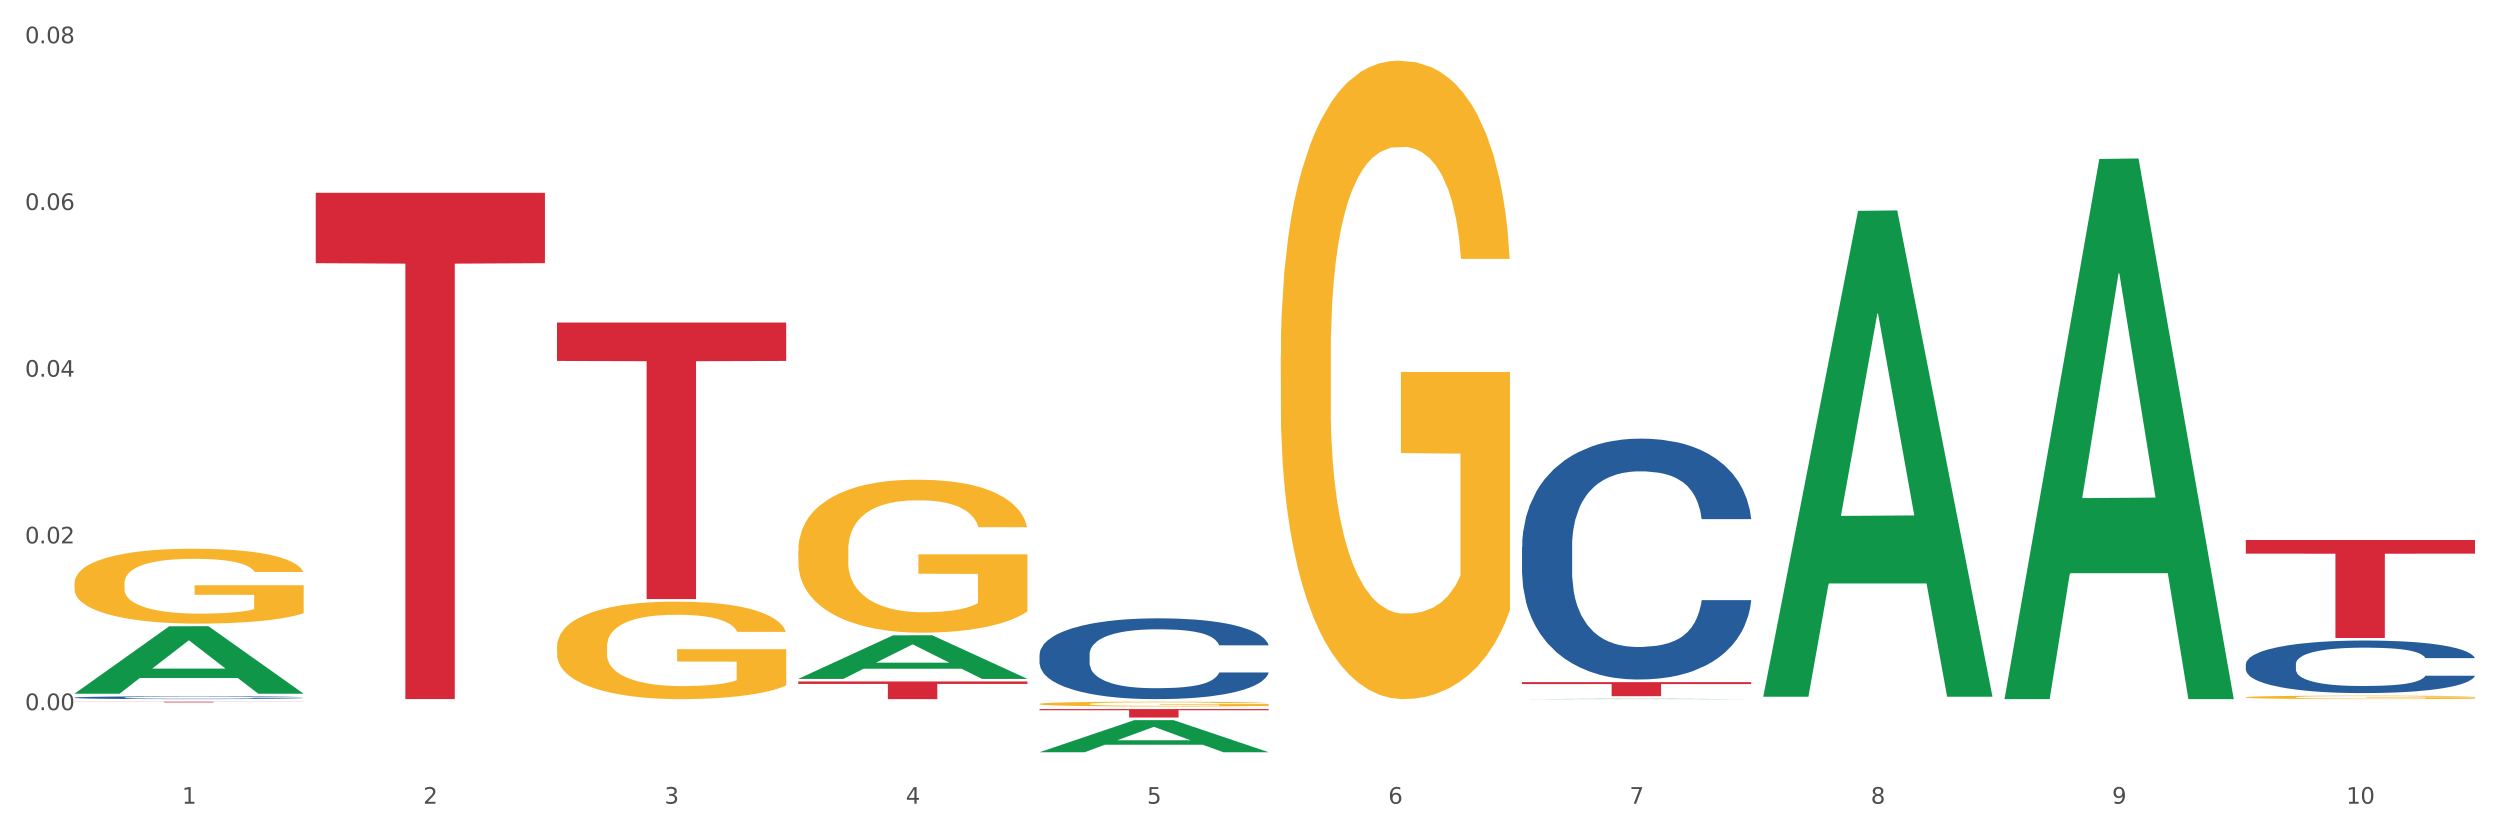 <?xml version="1.0" encoding="utf-8" standalone="no"?>
<!DOCTYPE svg PUBLIC "-//W3C//DTD SVG 1.1//EN"
  "http://www.w3.org/Graphics/SVG/1.1/DTD/svg11.dtd">
<svg xmlns:xlink="http://www.w3.org/1999/xlink" width="1080pt" height="360pt" viewBox="0 0 1080 360" xmlns="http://www.w3.org/2000/svg" version="1.1">
 <rect x="0" y="0" width="1080" height="360" fill="#333333" stroke="none"/>
 <defs>
  <style type="text/css">*{stroke-linejoin: round; stroke-linecap: butt}</style>
 </defs>
 <g id="figure_1">
  <g id="patch_1">
   <path d="M 0 360 
L 1080 360 
L 1080 0 
L 0 0 
z
" style="fill: #ffffff; stroke: #ffffff; stroke-linejoin: miter"/>
  </g>
  <g id="axes_1">
   <g id="matplotlib.axis_1">
    <g id="xtick_1">
     <g id="text_1">
      <!-- 1 -->
      <g style="fill: #4d4d4d" transform="translate(78.627 347.204) scale(0.096 -0.096)">
       <defs>
        <path id="DejaVuSans-31" d="M 794 531 
L 1825 531 
L 1825 4091 
L 703 3866 
L 703 4441 
L 1819 4666 
L 2450 4666 
L 2450 531 
L 3481 531 
L 3481 0 
L 794 0 
L 794 531 
z
" transform="scale(0.016)"/>
       </defs>
       <use xlink:href="#DejaVuSans-31"/>
      </g>
     </g>
    </g>
    <g id="xtick_2">
     <g id="text_2">
      <!-- 2 -->
      <g style="fill: #4d4d4d" transform="translate(182.851 347.204) scale(0.096 -0.096)">
       <defs>
        <path id="DejaVuSans-32" d="M 1228 531 
L 3431 531 
L 3431 0 
L 469 0 
L 469 531 
Q 828 903 1448 1529 
Q 2069 2156 2228 2338 
Q 2531 2678 2651 2914 
Q 2772 3150 2772 3378 
Q 2772 3750 2511 3984 
Q 2250 4219 1831 4219 
Q 1534 4219 1204 4116 
Q 875 4013 500 3803 
L 500 4441 
Q 881 4594 1212 4672 
Q 1544 4750 1819 4750 
Q 2544 4750 2975 4387 
Q 3406 4025 3406 3419 
Q 3406 3131 3298 2873 
Q 3191 2616 2906 2266 
Q 2828 2175 2409 1742 
Q 1991 1309 1228 531 
z
" transform="scale(0.016)"/>
       </defs>
       <use xlink:href="#DejaVuSans-32"/>
      </g>
     </g>
    </g>
    <g id="xtick_3">
     <g id="text_3">
      <!-- 3 -->
      <g style="fill: #4d4d4d" transform="translate(287.074 347.204) scale(0.096 -0.096)">
       <defs>
        <path id="DejaVuSans-33" d="M 2597 2516 
Q 3050 2419 3304 2112 
Q 3559 1806 3559 1356 
Q 3559 666 3084 287 
Q 2609 -91 1734 -91 
Q 1441 -91 1130 -33 
Q 819 25 488 141 
L 488 750 
Q 750 597 1062 519 
Q 1375 441 1716 441 
Q 2309 441 2620 675 
Q 2931 909 2931 1356 
Q 2931 1769 2642 2001 
Q 2353 2234 1838 2234 
L 1294 2234 
L 1294 2753 
L 1863 2753 
Q 2328 2753 2575 2939 
Q 2822 3125 2822 3475 
Q 2822 3834 2567 4026 
Q 2313 4219 1838 4219 
Q 1578 4219 1281 4162 
Q 984 4106 628 3988 
L 628 4550 
Q 988 4650 1302 4700 
Q 1616 4750 1894 4750 
Q 2613 4750 3031 4423 
Q 3450 4097 3450 3541 
Q 3450 3153 3228 2886 
Q 3006 2619 2597 2516 
z
" transform="scale(0.016)"/>
       </defs>
       <use xlink:href="#DejaVuSans-33"/>
      </g>
     </g>
    </g>
    <g id="xtick_4">
     <g id="text_4">
      <!-- 4 -->
      <g style="fill: #4d4d4d" transform="translate(391.298 347.204) scale(0.096 -0.096)">
       <defs>
        <path id="DejaVuSans-34" d="M 2419 4116 
L 825 1625 
L 2419 1625 
L 2419 4116 
z
M 2253 4666 
L 3047 4666 
L 3047 1625 
L 3713 1625 
L 3713 1100 
L 3047 1100 
L 3047 0 
L 2419 0 
L 2419 1100 
L 313 1100 
L 313 1709 
L 2253 4666 
z
" transform="scale(0.016)"/>
       </defs>
       <use xlink:href="#DejaVuSans-34"/>
      </g>
     </g>
    </g>
    <g id="xtick_5">
     <g id="text_5">
      <!-- 5 -->
      <g style="fill: #4d4d4d" transform="translate(495.522 347.204) scale(0.096 -0.096)">
       <defs>
        <path id="DejaVuSans-35" d="M 691 4666 
L 3169 4666 
L 3169 4134 
L 1269 4134 
L 1269 2991 
Q 1406 3038 1543 3061 
Q 1681 3084 1819 3084 
Q 2600 3084 3056 2656 
Q 3513 2228 3513 1497 
Q 3513 744 3044 326 
Q 2575 -91 1722 -91 
Q 1428 -91 1123 -41 
Q 819 9 494 109 
L 494 744 
Q 775 591 1075 516 
Q 1375 441 1709 441 
Q 2250 441 2565 725 
Q 2881 1009 2881 1497 
Q 2881 1984 2565 2268 
Q 2250 2553 1709 2553 
Q 1456 2553 1204 2497 
Q 953 2441 691 2322 
L 691 4666 
z
" transform="scale(0.016)"/>
       </defs>
       <use xlink:href="#DejaVuSans-35"/>
      </g>
     </g>
    </g>
    <g id="xtick_6">
     <g id="text_6">
      <!-- 6 -->
      <g style="fill: #4d4d4d" transform="translate(599.745 347.204) scale(0.096 -0.096)">
       <defs>
        <path id="DejaVuSans-36" d="M 2113 2584 
Q 1688 2584 1439 2293 
Q 1191 2003 1191 1497 
Q 1191 994 1439 701 
Q 1688 409 2113 409 
Q 2538 409 2786 701 
Q 3034 994 3034 1497 
Q 3034 2003 2786 2293 
Q 2538 2584 2113 2584 
z
M 3366 4563 
L 3366 3988 
Q 3128 4100 2886 4159 
Q 2644 4219 2406 4219 
Q 1781 4219 1451 3797 
Q 1122 3375 1075 2522 
Q 1259 2794 1537 2939 
Q 1816 3084 2150 3084 
Q 2853 3084 3261 2657 
Q 3669 2231 3669 1497 
Q 3669 778 3244 343 
Q 2819 -91 2113 -91 
Q 1303 -91 875 529 
Q 447 1150 447 2328 
Q 447 3434 972 4092 
Q 1497 4750 2381 4750 
Q 2619 4750 2861 4703 
Q 3103 4656 3366 4563 
z
" transform="scale(0.016)"/>
       </defs>
       <use xlink:href="#DejaVuSans-36"/>
      </g>
     </g>
    </g>
    <g id="xtick_7">
     <g id="text_7">
      <!-- 7 -->
      <g style="fill: #4d4d4d" transform="translate(703.969 347.204) scale(0.096 -0.096)">
       <defs>
        <path id="DejaVuSans-37" d="M 525 4666 
L 3525 4666 
L 3525 4397 
L 1831 0 
L 1172 0 
L 2766 4134 
L 525 4134 
L 525 4666 
z
" transform="scale(0.016)"/>
       </defs>
       <use xlink:href="#DejaVuSans-37"/>
      </g>
     </g>
    </g>
    <g id="xtick_8">
     <g id="text_8">
      <!-- 8 -->
      <g style="fill: #4d4d4d" transform="translate(808.193 347.204) scale(0.096 -0.096)">
       <defs>
        <path id="DejaVuSans-38" d="M 2034 2216 
Q 1584 2216 1326 1975 
Q 1069 1734 1069 1313 
Q 1069 891 1326 650 
Q 1584 409 2034 409 
Q 2484 409 2743 651 
Q 3003 894 3003 1313 
Q 3003 1734 2745 1975 
Q 2488 2216 2034 2216 
z
M 1403 2484 
Q 997 2584 770 2862 
Q 544 3141 544 3541 
Q 544 4100 942 4425 
Q 1341 4750 2034 4750 
Q 2731 4750 3128 4425 
Q 3525 4100 3525 3541 
Q 3525 3141 3298 2862 
Q 3072 2584 2669 2484 
Q 3125 2378 3379 2068 
Q 3634 1759 3634 1313 
Q 3634 634 3220 271 
Q 2806 -91 2034 -91 
Q 1263 -91 848 271 
Q 434 634 434 1313 
Q 434 1759 690 2068 
Q 947 2378 1403 2484 
z
M 1172 3481 
Q 1172 3119 1398 2916 
Q 1625 2713 2034 2713 
Q 2441 2713 2670 2916 
Q 2900 3119 2900 3481 
Q 2900 3844 2670 4047 
Q 2441 4250 2034 4250 
Q 1625 4250 1398 4047 
Q 1172 3844 1172 3481 
z
" transform="scale(0.016)"/>
       </defs>
       <use xlink:href="#DejaVuSans-38"/>
      </g>
     </g>
    </g>
    <g id="xtick_9">
     <g id="text_9">
      <!-- 9 -->
      <g style="fill: #4d4d4d" transform="translate(912.416 347.204) scale(0.096 -0.096)">
       <defs>
        <path id="DejaVuSans-39" d="M 703 97 
L 703 672 
Q 941 559 1184 500 
Q 1428 441 1663 441 
Q 2288 441 2617 861 
Q 2947 1281 2994 2138 
Q 2813 1869 2534 1725 
Q 2256 1581 1919 1581 
Q 1219 1581 811 2004 
Q 403 2428 403 3163 
Q 403 3881 828 4315 
Q 1253 4750 1959 4750 
Q 2769 4750 3195 4129 
Q 3622 3509 3622 2328 
Q 3622 1225 3098 567 
Q 2575 -91 1691 -91 
Q 1453 -91 1209 -44 
Q 966 3 703 97 
z
M 1959 2075 
Q 2384 2075 2632 2365 
Q 2881 2656 2881 3163 
Q 2881 3666 2632 3958 
Q 2384 4250 1959 4250 
Q 1534 4250 1286 3958 
Q 1038 3666 1038 3163 
Q 1038 2656 1286 2365 
Q 1534 2075 1959 2075 
z
" transform="scale(0.016)"/>
       </defs>
       <use xlink:href="#DejaVuSans-39"/>
      </g>
     </g>
    </g>
    <g id="xtick_10">
     <g id="text_10">
      <!-- 10 -->
      <g style="fill: #4d4d4d" transform="translate(1013.586 347.204) scale(0.096 -0.096)">
       <defs>
        <path id="DejaVuSans-30" d="M 2034 4250 
Q 1547 4250 1301 3770 
Q 1056 3291 1056 2328 
Q 1056 1369 1301 889 
Q 1547 409 2034 409 
Q 2525 409 2770 889 
Q 3016 1369 3016 2328 
Q 3016 3291 2770 3770 
Q 2525 4250 2034 4250 
z
M 2034 4750 
Q 2819 4750 3233 4129 
Q 3647 3509 3647 2328 
Q 3647 1150 3233 529 
Q 2819 -91 2034 -91 
Q 1250 -91 836 529 
Q 422 1150 422 2328 
Q 422 3509 836 4129 
Q 1250 4750 2034 4750 
z
" transform="scale(0.016)"/>
       </defs>
       <use xlink:href="#DejaVuSans-31"/>
       <use xlink:href="#DejaVuSans-30" transform="translate(63.623 0)"/>
      </g>
     </g>
    </g>
    <g id="xtick_11"/>
    <g id="xtick_12"/>
    <g id="xtick_13"/>
    <g id="xtick_14"/>
    <g id="xtick_15"/>
    <g id="xtick_16"/>
    <g id="xtick_17"/>
    <g id="xtick_18"/>
    <g id="xtick_19"/>
   </g>
   <g id="matplotlib.axis_2">
    <g id="ytick_1">
     <g id="text_11">
      <!-- 0.00 -->
      <g style="fill: #4d4d4d" transform="translate(10.8 306.779) scale(0.096 -0.096)">
       <defs>
        <path id="DejaVuSans-2e" d="M 684 794 
L 1344 794 
L 1344 0 
L 684 0 
L 684 794 
z
" transform="scale(0.016)"/>
       </defs>
       <use xlink:href="#DejaVuSans-30"/>
       <use xlink:href="#DejaVuSans-2e" transform="translate(63.623 0)"/>
       <use xlink:href="#DejaVuSans-30" transform="translate(95.41 0)"/>
       <use xlink:href="#DejaVuSans-30" transform="translate(159.033 0)"/>
      </g>
     </g>
    </g>
    <g id="ytick_2">
     <g id="text_12">
      <!-- 0.02 -->
      <g style="fill: #4d4d4d" transform="translate(10.8 234.757) scale(0.096 -0.096)">
       <use xlink:href="#DejaVuSans-30"/>
       <use xlink:href="#DejaVuSans-2e" transform="translate(63.623 0)"/>
       <use xlink:href="#DejaVuSans-30" transform="translate(95.41 0)"/>
       <use xlink:href="#DejaVuSans-32" transform="translate(159.033 0)"/>
      </g>
     </g>
    </g>
    <g id="ytick_3">
     <g id="text_13">
      <!-- 0.04 -->
      <g style="fill: #4d4d4d" transform="translate(10.8 162.734) scale(0.096 -0.096)">
       <use xlink:href="#DejaVuSans-30"/>
       <use xlink:href="#DejaVuSans-2e" transform="translate(63.623 0)"/>
       <use xlink:href="#DejaVuSans-30" transform="translate(95.41 0)"/>
       <use xlink:href="#DejaVuSans-34" transform="translate(159.033 0)"/>
      </g>
     </g>
    </g>
    <g id="ytick_4">
     <g id="text_14">
      <!-- 0.06 -->
      <g style="fill: #4d4d4d" transform="translate(10.8 90.711) scale(0.096 -0.096)">
       <use xlink:href="#DejaVuSans-30"/>
       <use xlink:href="#DejaVuSans-2e" transform="translate(63.623 0)"/>
       <use xlink:href="#DejaVuSans-30" transform="translate(95.41 0)"/>
       <use xlink:href="#DejaVuSans-36" transform="translate(159.033 0)"/>
      </g>
     </g>
    </g>
    <g id="ytick_5">
     <g id="text_15">
      <!-- 0.08 -->
      <g style="fill: #4d4d4d" transform="translate(10.8 18.688) scale(0.096 -0.096)">
       <use xlink:href="#DejaVuSans-30"/>
       <use xlink:href="#DejaVuSans-2e" transform="translate(63.623 0)"/>
       <use xlink:href="#DejaVuSans-30" transform="translate(95.41 0)"/>
       <use xlink:href="#DejaVuSans-38" transform="translate(159.033 0)"/>
      </g>
     </g>
    </g>
    <g id="ytick_6"/>
    <g id="ytick_7"/>
    <g id="ytick_8"/>
    <g id="ytick_9"/>
   </g>
   <g id="PolyCollection_1">
    <path d="M 32.175 299.64 
L 32.277 299.613 
L 73.107 270.549 
L 90.051 270.521 
L 131.187 299.695 
L 111.589 299.695 
L 102.709 292.901 
L 60.552 292.901 
L 60.246 293.011 
L 51.671 299.695 
L 32.175 299.695 
L 32.175 299.64 
L 65.86 288.847 
L 97.401 288.82 
L 81.783 276.74 
L 81.579 276.685 
L 81.375 276.767 
L 65.758 288.82 
L 65.86 288.847 
L 32.175 299.64 
z
" clip-path="url(#p6a3927ba9b)" style="fill: #109648"/>
    <path d="M 657.517 294.67 
L 756.529 294.67 
L 756.529 295.515 
L 717.581 295.521 
L 717.581 300.753 
L 696.23 300.753 
L 696.23 295.521 
L 657.517 295.515 
L 657.517 294.675 
L 657.517 294.67 
z
" clip-path="url(#p6a3927ba9b)" style="fill: #d62839"/>
    <path d="M 449.069 306.313 
L 548.082 306.313 
L 548.082 306.823 
L 509.134 306.826 
L 509.134 309.982 
L 487.783 309.982 
L 487.783 306.826 
L 449.069 306.823 
L 449.069 306.316 
L 449.069 306.313 
z
" clip-path="url(#p6a3927ba9b)" style="fill: #d62839"/>
    <path d="M 344.846 294.396 
L 443.858 294.396 
L 443.858 295.456 
L 404.91 295.463 
L 404.91 302.024 
L 383.559 302.024 
L 383.559 295.463 
L 344.846 295.456 
L 344.846 294.403 
L 344.846 294.396 
z
" clip-path="url(#p6a3927ba9b)" style="fill: #d62839"/>
    <path d="M 240.622 139.325 
L 339.635 139.325 
L 339.635 155.927 
L 300.687 156.039 
L 300.687 258.79 
L 279.336 258.79 
L 279.336 156.039 
L 240.622 155.927 
L 240.622 139.437 
L 240.622 139.325 
z
" clip-path="url(#p6a3927ba9b)" style="fill: #d62839"/>
    <path d="M 32.175 301.352 
L 32.292 301.35 
L 32.292 301.319 
L 32.643 301.277 
L 33.931 301.199 
L 35.569 301.14 
L 38.378 301.07 
L 39.899 301.041 
L 41.889 301.009 
L 45.985 300.957 
L 50.667 300.912 
L 53.944 300.887 
L 56.401 300.872 
L 61.902 300.844 
L 65.062 300.832 
L 68.339 300.821 
L 71.148 300.815 
L 75.829 300.807 
L 79.575 300.804 
L 83.905 300.803 
L 87.533 300.804 
L 92.331 300.808 
L 99.354 300.821 
L 102.045 300.829 
L 105.674 300.843 
L 109.419 300.861 
L 112.462 300.878 
L 115.973 300.904 
L 119.601 300.938 
L 123.112 300.98 
L 125.57 301.019 
L 127.559 301.06 
L 129.315 301.111 
L 130.602 301.165 
L 131.187 301.211 
L 109.77 301.211 
L 109.185 301.17 
L 108.014 301.125 
L 106.844 301.095 
L 105.557 301.07 
L 103.567 301.042 
L 101.811 301.025 
L 98.886 301.003 
L 96.194 300.99 
L 93.97 300.982 
L 91.278 300.975 
L 85.543 300.969 
L 81.447 300.969 
L 78.872 300.971 
L 75.712 300.977 
L 73.021 300.984 
L 69.861 300.998 
L 67.403 301.012 
L 64.945 301.031 
L 63.541 301.045 
L 61.434 301.069 
L 60.03 301.089 
L 58.157 301.124 
L 57.104 301.148 
L 55.231 301.212 
L 54.412 301.259 
L 54.061 301.291 
L 53.827 301.327 
L 53.827 301.501 
L 54.529 301.579 
L 55.114 301.613 
L 56.05 301.651 
L 57.806 301.7 
L 60.381 301.748 
L 63.072 301.782 
L 65.296 301.803 
L 67.403 301.819 
L 69.509 301.831 
L 72.084 301.843 
L 74.191 301.849 
L 77.351 301.856 
L 81.096 301.859 
L 84.022 301.859 
L 89.991 301.854 
L 92.683 301.848 
L 95.257 301.84 
L 98.066 301.828 
L 100.29 301.815 
L 101.577 301.805 
L 103.684 301.783 
L 105.322 301.761 
L 106.727 301.735 
L 107.663 301.713 
L 108.717 301.68 
L 109.536 301.642 
L 109.77 301.622 
L 131.187 301.622 
L 130.719 301.662 
L 129.9 301.701 
L 128.262 301.753 
L 126.974 301.783 
L 124.985 301.82 
L 122.878 301.851 
L 119.952 301.886 
L 117.26 301.912 
L 114.451 301.934 
L 111.408 301.954 
L 105.908 301.982 
L 103.918 301.99 
L 99.705 302.003 
L 96.428 302.011 
L 91.629 302.019 
L 86.714 302.023 
L 81.564 302.024 
L 77 302.022 
L 71.967 302.016 
L 68.807 302.009 
L 65.296 301.999 
L 61.2 301.983 
L 57.338 301.964 
L 53.71 301.942 
L 50.316 301.916 
L 47.156 301.887 
L 43.059 301.839 
L 40.016 301.792 
L 37.793 301.749 
L 36.271 301.712 
L 34.75 301.665 
L 33.931 301.633 
L 32.643 301.555 
L 32.175 301.482 
L 32.175 301.352 
z
" clip-path="url(#p6a3927ba9b)" style="fill: #255c99"/>
    <path d="M 449.069 282.802 
L 449.187 282.77 
L 449.187 281.877 
L 449.538 280.666 
L 450.825 278.435 
L 452.464 276.745 
L 455.272 274.769 
L 456.794 273.94 
L 458.783 273.015 
L 462.88 271.517 
L 467.561 270.242 
L 470.838 269.541 
L 473.296 269.094 
L 478.797 268.297 
L 481.957 267.947 
L 485.234 267.66 
L 488.042 267.469 
L 492.724 267.245 
L 496.469 267.15 
L 500.799 267.118 
L 504.427 267.15 
L 509.226 267.277 
L 516.248 267.66 
L 518.94 267.883 
L 522.568 268.265 
L 526.313 268.776 
L 529.356 269.286 
L 532.867 270.019 
L 536.495 270.975 
L 540.006 272.187 
L 542.464 273.302 
L 544.454 274.482 
L 546.209 275.916 
L 547.497 277.478 
L 548.082 278.785 
L 526.664 278.785 
L 526.079 277.606 
L 524.909 276.331 
L 523.738 275.47 
L 522.451 274.769 
L 520.461 273.972 
L 518.706 273.462 
L 515.78 272.856 
L 513.088 272.473 
L 510.864 272.25 
L 508.173 272.059 
L 502.438 271.868 
L 498.342 271.868 
L 495.767 271.931 
L 492.607 272.091 
L 489.915 272.314 
L 486.755 272.697 
L 484.297 273.111 
L 481.84 273.653 
L 480.435 274.035 
L 478.328 274.737 
L 476.924 275.311 
L 475.051 276.299 
L 473.998 277 
L 472.126 278.817 
L 471.306 280.156 
L 470.955 281.081 
L 470.721 282.101 
L 470.721 287.074 
L 471.423 289.305 
L 472.009 290.261 
L 472.945 291.345 
L 474.7 292.748 
L 477.275 294.119 
L 479.967 295.107 
L 482.191 295.713 
L 484.297 296.159 
L 486.404 296.51 
L 488.979 296.828 
L 491.085 297.02 
L 494.245 297.211 
L 497.991 297.306 
L 500.916 297.306 
L 506.885 297.147 
L 509.577 296.988 
L 512.152 296.765 
L 514.961 296.414 
L 517.184 296.031 
L 518.472 295.744 
L 520.578 295.139 
L 522.217 294.501 
L 523.621 293.768 
L 524.558 293.13 
L 525.611 292.174 
L 526.43 291.09 
L 526.664 290.516 
L 548.082 290.516 
L 547.614 291.664 
L 546.795 292.78 
L 545.156 294.278 
L 543.869 295.139 
L 541.879 296.191 
L 539.772 297.083 
L 536.846 298.072 
L 534.155 298.805 
L 531.346 299.442 
L 528.303 300.016 
L 522.802 300.813 
L 520.813 301.036 
L 516.599 301.419 
L 513.322 301.642 
L 508.524 301.865 
L 503.608 301.993 
L 498.459 302.024 
L 493.894 301.961 
L 488.862 301.769 
L 485.702 301.578 
L 482.191 301.291 
L 478.094 300.845 
L 474.232 300.303 
L 470.604 299.665 
L 467.21 298.932 
L 464.05 298.103 
L 459.954 296.733 
L 456.911 295.394 
L 454.687 294.151 
L 453.166 293.099 
L 451.644 291.76 
L 450.825 290.835 
L 449.538 288.604 
L 449.069 286.532 
L 449.069 282.802 
z
" clip-path="url(#p6a3927ba9b)" style="fill: #255c99"/>
    <path d="M 970.188 233.292 
L 1069.2 233.292 
L 1069.2 239.172 
L 1030.252 239.211 
L 1030.252 275.603 
L 1008.901 275.603 
L 1008.901 239.211 
L 970.188 239.172 
L 970.188 233.331 
L 970.188 233.292 
z
" clip-path="url(#p6a3927ba9b)" style="fill: #d62839"/>
    <path d="M 657.517 236.246 
L 657.634 236.151 
L 657.634 233.489 
L 657.985 229.877 
L 659.272 223.224 
L 660.911 218.186 
L 663.72 212.293 
L 665.241 209.821 
L 667.231 207.065 
L 671.327 202.597 
L 676.008 198.795 
L 679.285 196.704 
L 681.743 195.373 
L 687.244 192.997 
L 690.404 191.952 
L 693.681 191.096 
L 696.49 190.526 
L 701.171 189.86 
L 704.916 189.575 
L 709.247 189.48 
L 712.875 189.575 
L 717.673 189.956 
L 724.695 191.096 
L 727.387 191.761 
L 731.015 192.902 
L 734.76 194.423 
L 737.803 195.944 
L 741.314 198.13 
L 744.943 200.981 
L 748.454 204.593 
L 750.911 207.92 
L 752.901 211.437 
L 754.657 215.715 
L 755.944 220.372 
L 756.529 224.269 
L 735.112 224.269 
L 734.526 220.752 
L 733.356 216.95 
L 732.186 214.384 
L 730.898 212.293 
L 728.909 209.916 
L 727.153 208.396 
L 724.227 206.59 
L 721.535 205.449 
L 719.312 204.784 
L 716.62 204.213 
L 710.885 203.643 
L 706.789 203.643 
L 704.214 203.833 
L 701.054 204.308 
L 698.362 204.974 
L 695.202 206.114 
L 692.745 207.35 
L 690.287 208.966 
L 688.882 210.106 
L 686.776 212.198 
L 685.371 213.909 
L 683.499 216.855 
L 682.445 218.946 
L 680.573 224.364 
L 679.754 228.356 
L 679.402 231.113 
L 679.168 234.155 
L 679.168 248.983 
L 679.871 255.636 
L 680.456 258.488 
L 681.392 261.72 
L 683.148 265.902 
L 685.722 269.989 
L 688.414 272.936 
L 690.638 274.742 
L 692.745 276.072 
L 694.851 277.118 
L 697.426 278.068 
L 699.533 278.639 
L 702.693 279.209 
L 706.438 279.494 
L 709.364 279.494 
L 715.332 279.019 
L 718.024 278.544 
L 720.599 277.878 
L 723.408 276.833 
L 725.632 275.692 
L 726.919 274.837 
L 729.026 273.031 
L 730.664 271.13 
L 732.069 268.943 
L 733.005 267.042 
L 734.058 264.191 
L 734.877 260.959 
L 735.112 259.248 
L 756.529 259.248 
L 756.061 262.67 
L 755.242 265.997 
L 753.603 270.464 
L 752.316 273.031 
L 750.326 276.167 
L 748.22 278.829 
L 745.294 281.775 
L 742.602 283.962 
L 739.793 285.863 
L 736.75 287.574 
L 731.249 289.95 
L 729.26 290.615 
L 725.046 291.756 
L 721.769 292.421 
L 716.971 293.087 
L 712.055 293.467 
L 706.906 293.562 
L 702.341 293.372 
L 697.309 292.801 
L 694.149 292.231 
L 690.638 291.376 
L 686.542 290.045 
L 682.679 288.429 
L 679.051 286.528 
L 675.657 284.342 
L 672.497 281.87 
L 668.401 277.783 
L 665.358 273.791 
L 663.134 270.084 
L 661.613 266.947 
L 660.091 262.955 
L 659.272 260.199 
L 657.985 253.545 
L 657.517 247.367 
L 657.517 236.246 
z
" clip-path="url(#p6a3927ba9b)" style="fill: #255c99"/>
    <path d="M 136.399 83.3 
L 235.411 83.3 
L 235.411 113.693 
L 196.463 113.899 
L 196.463 302.009 
L 175.112 302.009 
L 175.112 113.899 
L 136.399 113.693 
L 136.399 83.505 
L 136.399 83.3 
z
" clip-path="url(#p6a3927ba9b)" style="fill: #d62839"/>
    <path d="M 32.175 303.132 
L 131.187 303.132 
L 131.187 303.173 
L 92.239 303.173 
L 92.239 303.425 
L 70.888 303.425 
L 70.888 303.173 
L 32.175 303.173 
L 32.175 303.132 
L 32.175 303.132 
z
" clip-path="url(#p6a3927ba9b)" style="fill: #d62839"/>
    <path d="M 970.188 301.217 
L 970.304 301.216 
L 970.304 301.166 
L 970.538 301.124 
L 971.707 301.021 
L 973.461 300.936 
L 974.747 300.891 
L 976.032 300.854 
L 977.552 300.817 
L 979.422 300.778 
L 982.813 300.722 
L 984.917 300.693 
L 987.488 300.663 
L 992.164 300.619 
L 995.554 300.595 
L 999.061 300.574 
L 1004.789 300.55 
L 1008.53 300.539 
L 1012.505 300.53 
L 1017.297 300.525 
L 1020.921 300.523 
L 1028.87 300.528 
L 1035.65 300.54 
L 1038.923 300.55 
L 1043.132 300.566 
L 1045.353 300.577 
L 1048.977 300.599 
L 1052.717 300.628 
L 1055.289 300.652 
L 1059.147 300.699 
L 1062.069 300.746 
L 1064.758 300.803 
L 1066.161 300.843 
L 1067.213 300.88 
L 1068.148 300.922 
L 1069.083 300.99 
L 1048.041 300.99 
L 1047.223 300.942 
L 1045.937 300.896 
L 1044.067 300.852 
L 1042.43 300.825 
L 1039.625 300.791 
L 1037.053 300.769 
L 1034.364 300.752 
L 1031.091 300.739 
L 1028.52 300.732 
L 1024.896 300.726 
L 1017.765 300.728 
L 1012.972 300.739 
L 1009.699 300.752 
L 1007.595 300.765 
L 1005.724 300.778 
L 1003.62 300.798 
L 1001.165 300.826 
L 999.412 300.852 
L 997.659 300.885 
L 996.256 300.918 
L 994.97 300.957 
L 993.918 300.998 
L 993.1 301.04 
L 992.398 301.092 
L 991.814 301.179 
L 991.814 301.366 
L 992.047 301.409 
L 992.632 301.465 
L 993.333 301.508 
L 994.502 301.558 
L 995.554 301.593 
L 997.542 301.642 
L 999.763 301.683 
L 1001.516 301.709 
L 1003.27 301.731 
L 1006.309 301.761 
L 1009.699 301.786 
L 1012.621 301.801 
L 1016.596 301.815 
L 1019.285 301.82 
L 1021.623 301.823 
L 1027.351 301.823 
L 1031.442 301.819 
L 1036.001 301.809 
L 1039.508 301.797 
L 1042.43 301.782 
L 1045.704 301.757 
L 1047.808 301.734 
L 1047.808 301.447 
L 1022.09 301.446 
L 1022.09 301.255 
L 1069.2 301.255 
L 1069.2 301.815 
L 1067.213 301.844 
L 1064.992 301.87 
L 1062.654 301.893 
L 1059.147 301.922 
L 1054.938 301.949 
L 1051.198 301.968 
L 1047.223 301.985 
L 1042.547 302 
L 1036.469 302.013 
L 1032.728 302.019 
L 1028.052 302.023 
L 1022.558 302.024 
L 1017.765 302.022 
L 1013.089 302.015 
L 1008.179 302.003 
L 1003.387 301.985 
L 999.763 301.967 
L 996.139 301.945 
L 992.281 301.916 
L 989.242 301.889 
L 986.904 301.864 
L 984.332 301.833 
L 981.527 301.791 
L 979.422 301.754 
L 977.552 301.716 
L 975.565 301.667 
L 974.162 301.624 
L 972.759 301.571 
L 971.941 301.531 
L 971.006 301.469 
L 970.304 301.383 
L 970.188 301.217 
z
" clip-path="url(#p6a3927ba9b)" style="fill: #f7b32b"/>
    <path d="M 553.293 153.654 
L 553.41 153.402 
L 553.41 144.333 
L 553.644 136.524 
L 554.813 117.631 
L 556.566 102.013 
L 557.852 93.701 
L 559.138 86.899 
L 560.658 80.098 
L 562.528 73.045 
L 565.918 62.717 
L 568.022 57.427 
L 570.594 51.885 
L 575.27 43.824 
L 578.66 39.29 
L 582.167 35.511 
L 587.895 30.977 
L 591.636 28.962 
L 595.61 27.45 
L 600.403 26.443 
L 604.027 26.191 
L 611.976 26.946 
L 618.756 29.214 
L 622.029 30.977 
L 626.237 34 
L 628.458 36.015 
L 632.082 40.045 
L 635.823 45.335 
L 638.395 49.87 
L 642.252 58.434 
L 645.175 66.999 
L 647.863 77.579 
L 649.266 84.884 
L 650.318 91.685 
L 651.253 99.494 
L 652.189 111.838 
L 631.147 111.838 
L 630.329 103.021 
L 629.043 94.708 
L 627.173 86.647 
L 625.536 81.609 
L 622.73 75.312 
L 620.159 71.281 
L 617.47 68.258 
L 614.197 65.739 
L 611.625 64.48 
L 608.001 63.472 
L 600.87 63.724 
L 596.078 65.739 
L 592.805 68.258 
L 590.7 70.526 
L 588.83 73.045 
L 586.726 76.571 
L 584.271 81.861 
L 582.518 86.647 
L 580.764 92.693 
L 579.361 98.739 
L 578.075 105.792 
L 577.023 113.349 
L 576.205 121.158 
L 575.504 130.73 
L 574.919 146.6 
L 574.919 181.111 
L 575.153 188.92 
L 575.737 199.248 
L 576.439 207.057 
L 577.608 216.377 
L 578.66 222.675 
L 580.647 231.744 
L 582.868 239.301 
L 584.622 244.087 
L 586.375 248.117 
L 589.415 253.659 
L 592.805 258.193 
L 595.727 260.964 
L 599.702 263.483 
L 602.39 264.491 
L 604.728 264.995 
L 610.456 264.995 
L 614.548 264.239 
L 619.107 262.476 
L 622.613 260.209 
L 625.536 257.438 
L 628.809 252.903 
L 630.913 248.621 
L 630.913 195.973 
L 605.196 195.721 
L 605.196 160.707 
L 652.306 160.707 
L 652.306 263.483 
L 650.318 268.773 
L 648.097 273.559 
L 645.759 277.842 
L 642.252 283.132 
L 638.044 288.17 
L 634.303 291.696 
L 630.329 294.719 
L 625.653 297.49 
L 619.574 300.009 
L 615.833 301.017 
L 611.158 301.773 
L 605.663 302.024 
L 600.87 301.521 
L 596.195 300.261 
L 591.285 297.994 
L 586.492 294.719 
L 582.868 291.445 
L 579.244 287.414 
L 575.387 282.124 
L 572.347 277.086 
L 570.009 272.552 
L 567.438 266.758 
L 564.632 259.201 
L 562.528 252.4 
L 560.658 245.346 
L 558.67 236.278 
L 557.268 228.469 
L 555.865 218.645 
L 555.047 211.339 
L 554.111 200.004 
L 553.41 184.134 
L 553.293 153.654 
z
" clip-path="url(#p6a3927ba9b)" style="fill: #f7b32b"/>
    <path d="M 449.069 304.09 
L 449.186 304.088 
L 449.186 304.02 
L 449.42 303.961 
L 450.589 303.819 
L 452.343 303.702 
L 453.628 303.64 
L 454.914 303.588 
L 456.434 303.537 
L 458.304 303.484 
L 461.694 303.407 
L 463.799 303.367 
L 466.37 303.325 
L 471.046 303.265 
L 474.436 303.231 
L 477.943 303.202 
L 483.671 303.168 
L 487.412 303.153 
L 491.386 303.142 
L 496.179 303.134 
L 499.803 303.132 
L 507.752 303.138 
L 514.532 303.155 
L 517.805 303.168 
L 522.014 303.191 
L 524.235 303.206 
L 527.859 303.236 
L 531.599 303.276 
L 534.171 303.31 
L 538.029 303.375 
L 540.951 303.439 
L 543.64 303.518 
L 545.043 303.573 
L 546.095 303.624 
L 547.03 303.683 
L 547.965 303.776 
L 526.923 303.776 
L 526.105 303.71 
L 524.819 303.647 
L 522.949 303.587 
L 521.312 303.549 
L 518.507 303.501 
L 515.935 303.471 
L 513.246 303.448 
L 509.973 303.429 
L 507.401 303.42 
L 503.778 303.412 
L 496.647 303.414 
L 491.854 303.429 
L 488.581 303.448 
L 486.477 303.465 
L 484.606 303.484 
L 482.502 303.511 
L 480.047 303.551 
L 478.294 303.587 
L 476.54 303.632 
L 475.138 303.677 
L 473.852 303.73 
L 472.8 303.787 
L 471.981 303.846 
L 471.28 303.918 
L 470.696 304.037 
L 470.696 304.297 
L 470.929 304.355 
L 471.514 304.433 
L 472.215 304.492 
L 473.384 304.562 
L 474.436 304.609 
L 476.424 304.677 
L 478.645 304.734 
L 480.398 304.77 
L 482.152 304.8 
L 485.191 304.842 
L 488.581 304.876 
L 491.503 304.897 
L 495.478 304.916 
L 498.167 304.923 
L 500.505 304.927 
L 506.232 304.927 
L 510.324 304.921 
L 514.883 304.908 
L 518.39 304.891 
L 521.312 304.87 
L 524.585 304.836 
L 526.69 304.804 
L 526.69 304.408 
L 500.972 304.406 
L 500.972 304.143 
L 548.082 304.143 
L 548.082 304.916 
L 546.095 304.955 
L 543.874 304.991 
L 541.536 305.024 
L 538.029 305.063 
L 533.82 305.101 
L 530.08 305.128 
L 526.105 305.15 
L 521.429 305.171 
L 515.351 305.19 
L 511.61 305.198 
L 506.934 305.203 
L 501.44 305.205 
L 496.647 305.201 
L 491.971 305.192 
L 487.061 305.175 
L 482.268 305.15 
L 478.645 305.126 
L 475.021 305.095 
L 471.163 305.056 
L 468.124 305.018 
L 465.786 304.984 
L 463.214 304.94 
L 460.409 304.883 
L 458.304 304.832 
L 456.434 304.779 
L 454.447 304.711 
L 453.044 304.652 
L 451.641 304.579 
L 450.823 304.524 
L 449.888 304.439 
L 449.186 304.319 
L 449.069 304.09 
z
" clip-path="url(#p6a3927ba9b)" style="fill: #f7b32b"/>
    <path d="M 344.846 237.772 
L 344.963 237.711 
L 344.963 235.538 
L 345.197 233.666 
L 346.366 229.139 
L 348.119 225.396 
L 349.405 223.403 
L 350.691 221.773 
L 352.21 220.143 
L 354.081 218.453 
L 357.471 215.978 
L 359.575 214.71 
L 362.147 213.382 
L 366.823 211.45 
L 370.213 210.363 
L 373.72 209.457 
L 379.448 208.371 
L 383.188 207.888 
L 387.163 207.525 
L 391.956 207.284 
L 395.579 207.224 
L 403.529 207.405 
L 410.309 207.948 
L 413.582 208.371 
L 417.79 209.095 
L 420.011 209.578 
L 423.635 210.544 
L 427.376 211.812 
L 429.947 212.899 
L 433.805 214.951 
L 436.728 217.004 
L 439.416 219.539 
L 440.819 221.29 
L 441.871 222.92 
L 442.806 224.792 
L 443.741 227.75 
L 422.7 227.75 
L 421.882 225.637 
L 420.596 223.645 
L 418.725 221.713 
L 417.089 220.505 
L 414.283 218.996 
L 411.711 218.03 
L 409.023 217.306 
L 405.75 216.702 
L 403.178 216.4 
L 399.554 216.159 
L 392.423 216.219 
L 387.63 216.702 
L 384.357 217.306 
L 382.253 217.849 
L 380.383 218.453 
L 378.279 219.298 
L 375.824 220.566 
L 374.07 221.713 
L 372.317 223.162 
L 370.914 224.611 
L 369.628 226.301 
L 368.576 228.112 
L 367.758 229.984 
L 367.056 232.278 
L 366.472 236.081 
L 366.472 244.352 
L 366.706 246.224 
L 367.29 248.699 
L 367.992 250.571 
L 369.161 252.804 
L 370.213 254.314 
L 372.2 256.487 
L 374.421 258.298 
L 376.174 259.445 
L 377.928 260.411 
L 380.967 261.739 
L 384.357 262.826 
L 387.28 263.49 
L 391.254 264.094 
L 393.943 264.335 
L 396.281 264.456 
L 402.009 264.456 
L 406.1 264.275 
L 410.659 263.852 
L 414.166 263.309 
L 417.089 262.645 
L 420.362 261.558 
L 422.466 260.532 
L 422.466 247.914 
L 396.748 247.854 
L 396.748 239.462 
L 443.858 239.462 
L 443.858 264.094 
L 441.871 265.362 
L 439.65 266.509 
L 437.312 267.535 
L 433.805 268.803 
L 429.597 270.01 
L 425.856 270.856 
L 421.882 271.58 
L 417.206 272.244 
L 411.127 272.848 
L 407.386 273.089 
L 402.71 273.27 
L 397.216 273.331 
L 392.423 273.21 
L 387.747 272.908 
L 382.838 272.365 
L 378.045 271.58 
L 374.421 270.795 
L 370.797 269.829 
L 366.94 268.561 
L 363.9 267.354 
L 361.562 266.267 
L 358.99 264.879 
L 356.185 263.068 
L 354.081 261.438 
L 352.21 259.747 
L 350.223 257.574 
L 348.82 255.702 
L 347.418 253.348 
L 346.599 251.597 
L 345.664 248.88 
L 344.963 245.077 
L 344.846 237.772 
z
" clip-path="url(#p6a3927ba9b)" style="fill: #f7b32b"/>
    <path d="M 970.188 286.913 
L 970.305 286.892 
L 970.305 286.311 
L 970.656 285.523 
L 971.943 284.072 
L 973.582 282.973 
L 976.39 281.687 
L 977.912 281.148 
L 979.902 280.547 
L 983.998 279.572 
L 988.679 278.743 
L 991.956 278.287 
L 994.414 277.996 
L 999.915 277.478 
L 1003.075 277.25 
L 1006.352 277.063 
L 1009.161 276.939 
L 1013.842 276.794 
L 1017.587 276.732 
L 1021.917 276.711 
L 1025.546 276.732 
L 1030.344 276.815 
L 1037.366 277.063 
L 1040.058 277.209 
L 1043.686 277.457 
L 1047.431 277.789 
L 1050.474 278.121 
L 1053.985 278.598 
L 1057.613 279.22 
L 1061.125 280.008 
L 1063.582 280.734 
L 1065.572 281.501 
L 1067.327 282.434 
L 1068.615 283.45 
L 1069.2 284.3 
L 1047.782 284.3 
L 1047.197 283.533 
L 1046.027 282.703 
L 1044.857 282.143 
L 1043.569 281.687 
L 1041.58 281.169 
L 1039.824 280.837 
L 1036.898 280.443 
L 1034.206 280.194 
L 1031.983 280.049 
L 1029.291 279.925 
L 1023.556 279.8 
L 1019.46 279.8 
L 1016.885 279.842 
L 1013.725 279.946 
L 1011.033 280.091 
L 1007.873 280.34 
L 1005.415 280.609 
L 1002.958 280.962 
L 1001.553 281.21 
L 999.447 281.667 
L 998.042 282.04 
L 996.17 282.683 
L 995.116 283.139 
L 993.244 284.321 
L 992.424 285.192 
L 992.073 285.793 
L 991.839 286.456 
L 991.839 289.691 
L 992.541 291.142 
L 993.127 291.765 
L 994.063 292.469 
L 995.818 293.382 
L 998.393 294.273 
L 1001.085 294.916 
L 1003.309 295.31 
L 1005.415 295.6 
L 1007.522 295.829 
L 1010.097 296.036 
L 1012.203 296.16 
L 1015.363 296.285 
L 1019.109 296.347 
L 1022.035 296.347 
L 1028.003 296.243 
L 1030.695 296.14 
L 1033.27 295.994 
L 1036.079 295.766 
L 1038.303 295.518 
L 1039.59 295.331 
L 1041.697 294.937 
L 1043.335 294.522 
L 1044.739 294.045 
L 1045.676 293.631 
L 1046.729 293.009 
L 1047.548 292.304 
L 1047.782 291.93 
L 1069.2 291.93 
L 1068.732 292.677 
L 1067.913 293.403 
L 1066.274 294.377 
L 1064.987 294.937 
L 1062.997 295.621 
L 1060.89 296.202 
L 1057.965 296.845 
L 1055.273 297.321 
L 1052.464 297.736 
L 1049.421 298.109 
L 1043.92 298.628 
L 1041.931 298.773 
L 1037.717 299.022 
L 1034.44 299.167 
L 1029.642 299.312 
L 1024.726 299.395 
L 1019.577 299.416 
L 1015.012 299.374 
L 1009.98 299.25 
L 1006.82 299.125 
L 1003.309 298.939 
L 999.212 298.649 
L 995.35 298.296 
L 991.722 297.881 
L 988.328 297.404 
L 985.168 296.865 
L 981.072 295.974 
L 978.029 295.103 
L 975.805 294.294 
L 974.284 293.61 
L 972.762 292.739 
L 971.943 292.138 
L 970.656 290.686 
L 970.188 289.339 
L 970.188 286.913 
z
" clip-path="url(#p6a3927ba9b)" style="fill: #255c99"/>
    <path d="M 240.622 279.365 
L 240.739 279.326 
L 240.739 277.941 
L 240.973 276.748 
L 242.142 273.863 
L 243.895 271.478 
L 245.181 270.208 
L 246.467 269.169 
L 247.987 268.131 
L 249.857 267.054 
L 253.247 265.476 
L 255.351 264.668 
L 257.923 263.822 
L 262.599 262.591 
L 265.989 261.898 
L 269.496 261.321 
L 275.224 260.629 
L 278.965 260.321 
L 282.939 260.09 
L 287.732 259.936 
L 291.356 259.898 
L 299.305 260.013 
L 306.085 260.359 
L 309.358 260.629 
L 313.566 261.09 
L 315.788 261.398 
L 319.411 262.014 
L 323.152 262.822 
L 325.724 263.514 
L 329.581 264.822 
L 332.504 266.13 
L 335.193 267.746 
L 336.595 268.862 
L 337.647 269.9 
L 338.583 271.093 
L 339.518 272.978 
L 318.476 272.978 
L 317.658 271.632 
L 316.372 270.362 
L 314.502 269.131 
L 312.865 268.362 
L 310.06 267.4 
L 307.488 266.784 
L 304.799 266.323 
L 301.526 265.938 
L 298.954 265.745 
L 295.33 265.592 
L 288.2 265.63 
L 283.407 265.938 
L 280.134 266.323 
L 278.03 266.669 
L 276.159 267.054 
L 274.055 267.592 
L 271.6 268.4 
L 269.847 269.131 
L 268.093 270.054 
L 266.69 270.978 
L 265.405 272.055 
L 264.352 273.209 
L 263.534 274.402 
L 262.833 275.864 
L 262.248 278.287 
L 262.248 283.558 
L 262.482 284.751 
L 263.067 286.328 
L 263.768 287.521 
L 264.937 288.944 
L 265.989 289.906 
L 267.976 291.291 
L 270.197 292.445 
L 271.951 293.176 
L 273.704 293.791 
L 276.744 294.638 
L 280.134 295.33 
L 283.056 295.754 
L 287.031 296.138 
L 289.719 296.292 
L 292.057 296.369 
L 297.785 296.369 
L 301.877 296.254 
L 306.436 295.984 
L 309.943 295.638 
L 312.865 295.215 
L 316.138 294.522 
L 318.242 293.868 
L 318.242 285.828 
L 292.525 285.789 
L 292.525 280.442 
L 339.635 280.442 
L 339.635 296.138 
L 337.647 296.946 
L 335.426 297.677 
L 333.088 298.331 
L 329.581 299.139 
L 325.373 299.908 
L 321.632 300.447 
L 317.658 300.909 
L 312.982 301.332 
L 306.903 301.717 
L 303.163 301.871 
L 298.487 301.986 
L 292.992 302.024 
L 288.2 301.947 
L 283.524 301.755 
L 278.614 301.409 
L 273.821 300.909 
L 270.197 300.409 
L 266.574 299.793 
L 262.716 298.985 
L 259.677 298.216 
L 257.339 297.523 
L 254.767 296.638 
L 251.961 295.484 
L 249.857 294.445 
L 247.987 293.368 
L 246 291.983 
L 244.597 290.791 
L 243.194 289.29 
L 242.376 288.175 
L 241.441 286.443 
L 240.739 284.02 
L 240.622 279.365 
z
" clip-path="url(#p6a3927ba9b)" style="fill: #f7b32b"/>
    <path d="M 32.175 252.008 
L 32.292 251.978 
L 32.292 250.915 
L 32.526 249.998 
L 33.695 247.782 
L 35.448 245.95 
L 36.734 244.975 
L 38.02 244.177 
L 39.54 243.379 
L 41.41 242.551 
L 44.8 241.34 
L 46.904 240.719 
L 49.476 240.069 
L 54.152 239.124 
L 57.542 238.592 
L 61.049 238.148 
L 66.777 237.616 
L 70.517 237.38 
L 74.492 237.203 
L 79.285 237.084 
L 82.909 237.055 
L 90.858 237.144 
L 97.638 237.41 
L 100.911 237.616 
L 105.119 237.971 
L 107.34 238.207 
L 110.964 238.68 
L 114.705 239.301 
L 117.277 239.833 
L 121.134 240.838 
L 124.057 241.842 
L 126.745 243.083 
L 128.148 243.94 
L 129.2 244.738 
L 130.135 245.654 
L 131.071 247.102 
L 110.029 247.102 
L 109.211 246.068 
L 107.925 245.093 
L 106.054 244.147 
L 104.418 243.556 
L 101.612 242.817 
L 99.041 242.345 
L 96.352 241.99 
L 93.079 241.694 
L 90.507 241.547 
L 86.883 241.429 
L 79.752 241.458 
L 74.96 241.694 
L 71.686 241.99 
L 69.582 242.256 
L 67.712 242.551 
L 65.608 242.965 
L 63.153 243.586 
L 61.399 244.147 
L 59.646 244.856 
L 58.243 245.566 
L 56.957 246.393 
L 55.905 247.28 
L 55.087 248.196 
L 54.386 249.319 
L 53.801 251.18 
L 53.801 255.229 
L 54.035 256.145 
L 54.619 257.357 
L 55.321 258.273 
L 56.49 259.366 
L 57.542 260.105 
L 59.529 261.169 
L 61.75 262.055 
L 63.504 262.617 
L 65.257 263.09 
L 68.296 263.74 
L 71.686 264.272 
L 74.609 264.597 
L 78.583 264.892 
L 81.272 265.011 
L 83.61 265.07 
L 89.338 265.07 
L 93.429 264.981 
L 97.988 264.774 
L 101.495 264.508 
L 104.418 264.183 
L 107.691 263.651 
L 109.795 263.149 
L 109.795 256.973 
L 84.078 256.943 
L 84.078 252.835 
L 131.187 252.835 
L 131.187 264.892 
L 129.2 265.513 
L 126.979 266.074 
L 124.641 266.577 
L 121.134 267.197 
L 116.926 267.788 
L 113.185 268.202 
L 109.211 268.557 
L 104.535 268.882 
L 98.456 269.177 
L 94.715 269.295 
L 90.039 269.384 
L 84.545 269.414 
L 79.752 269.355 
L 75.076 269.207 
L 70.167 268.941 
L 65.374 268.557 
L 61.75 268.172 
L 58.126 267.7 
L 54.269 267.079 
L 51.229 266.488 
L 48.891 265.956 
L 46.32 265.276 
L 43.514 264.39 
L 41.41 263.592 
L 39.54 262.765 
L 37.552 261.701 
L 36.15 260.785 
L 34.747 259.632 
L 33.928 258.775 
L 32.993 257.445 
L 32.292 255.584 
L 32.175 252.008 
z
" clip-path="url(#p6a3927ba9b)" style="fill: #f7b32b"/>
    <path d="M 344.846 293.253 
L 344.948 293.235 
L 385.778 274.456 
L 402.722 274.439 
L 443.858 293.288 
L 424.26 293.288 
L 415.379 288.899 
L 373.223 288.899 
L 372.916 288.969 
L 364.342 293.288 
L 344.846 293.288 
L 344.846 293.253 
L 378.53 286.279 
L 410.072 286.262 
L 394.454 278.456 
L 394.25 278.421 
L 394.046 278.474 
L 378.428 286.262 
L 378.53 286.279 
L 344.846 293.253 
z
" clip-path="url(#p6a3927ba9b)" style="fill: #109648"/>
    <path d="M 449.069 324.944 
L 449.172 324.931 
L 490.001 311.103 
L 506.946 311.09 
L 548.082 324.97 
L 528.484 324.97 
L 519.603 321.738 
L 477.446 321.738 
L 477.14 321.79 
L 468.566 324.97 
L 449.069 324.97 
L 449.069 324.944 
L 482.754 319.809 
L 514.295 319.796 
L 498.678 314.049 
L 498.474 314.023 
L 498.269 314.062 
L 482.652 319.796 
L 482.754 319.809 
L 449.069 324.944 
z
" clip-path="url(#p6a3927ba9b)" style="fill: #109648"/>
    <path d="M 657.517 302.024 
L 657.619 302.024 
L 698.449 301.861 
L 715.393 301.861 
L 756.529 302.024 
L 736.931 302.024 
L 728.05 301.986 
L 685.893 301.986 
L 685.587 301.987 
L 677.013 302.024 
L 657.517 302.024 
L 657.517 302.024 
L 691.201 301.964 
L 722.742 301.963 
L 707.125 301.896 
L 706.921 301.895 
L 706.717 301.896 
L 691.099 301.963 
L 691.201 301.964 
L 657.517 302.024 
z
" clip-path="url(#p6a3927ba9b)" style="fill: #109648"/>
    <path d="M 761.74 300.592 
L 761.842 300.394 
L 802.672 91.089 
L 819.617 90.892 
L 860.753 300.986 
L 841.154 300.986 
L 832.274 252.063 
L 790.117 252.063 
L 789.811 252.852 
L 781.237 300.986 
L 761.74 300.986 
L 761.74 300.592 
L 795.425 222.867 
L 826.966 222.669 
L 811.349 135.673 
L 811.144 135.278 
L 810.94 135.87 
L 795.323 222.669 
L 795.425 222.867 
L 761.74 300.592 
z
" clip-path="url(#p6a3927ba9b)" style="fill: #109648"/>
    <path d="M 865.964 301.586 
L 866.066 301.366 
L 906.896 68.674 
L 923.84 68.455 
L 964.976 302.024 
L 945.378 302.024 
L 936.498 247.635 
L 894.341 247.635 
L 894.034 248.512 
L 885.46 302.024 
L 865.964 302.024 
L 865.964 301.586 
L 899.649 215.176 
L 931.19 214.957 
L 915.572 118.239 
L 915.368 117.801 
L 915.164 118.458 
L 899.547 214.957 
L 899.649 215.176 
L 865.964 301.586 
z
" clip-path="url(#p6a3927ba9b)" style="fill: #109648"/>
   </g>
  </g>
 </g>
 <defs>
  <clipPath id="p6a3927ba9b">
   <rect x="32.175" y="11.252" width="1037.025" height="328.657"/>
  </clipPath>
 </defs>
</svg>
